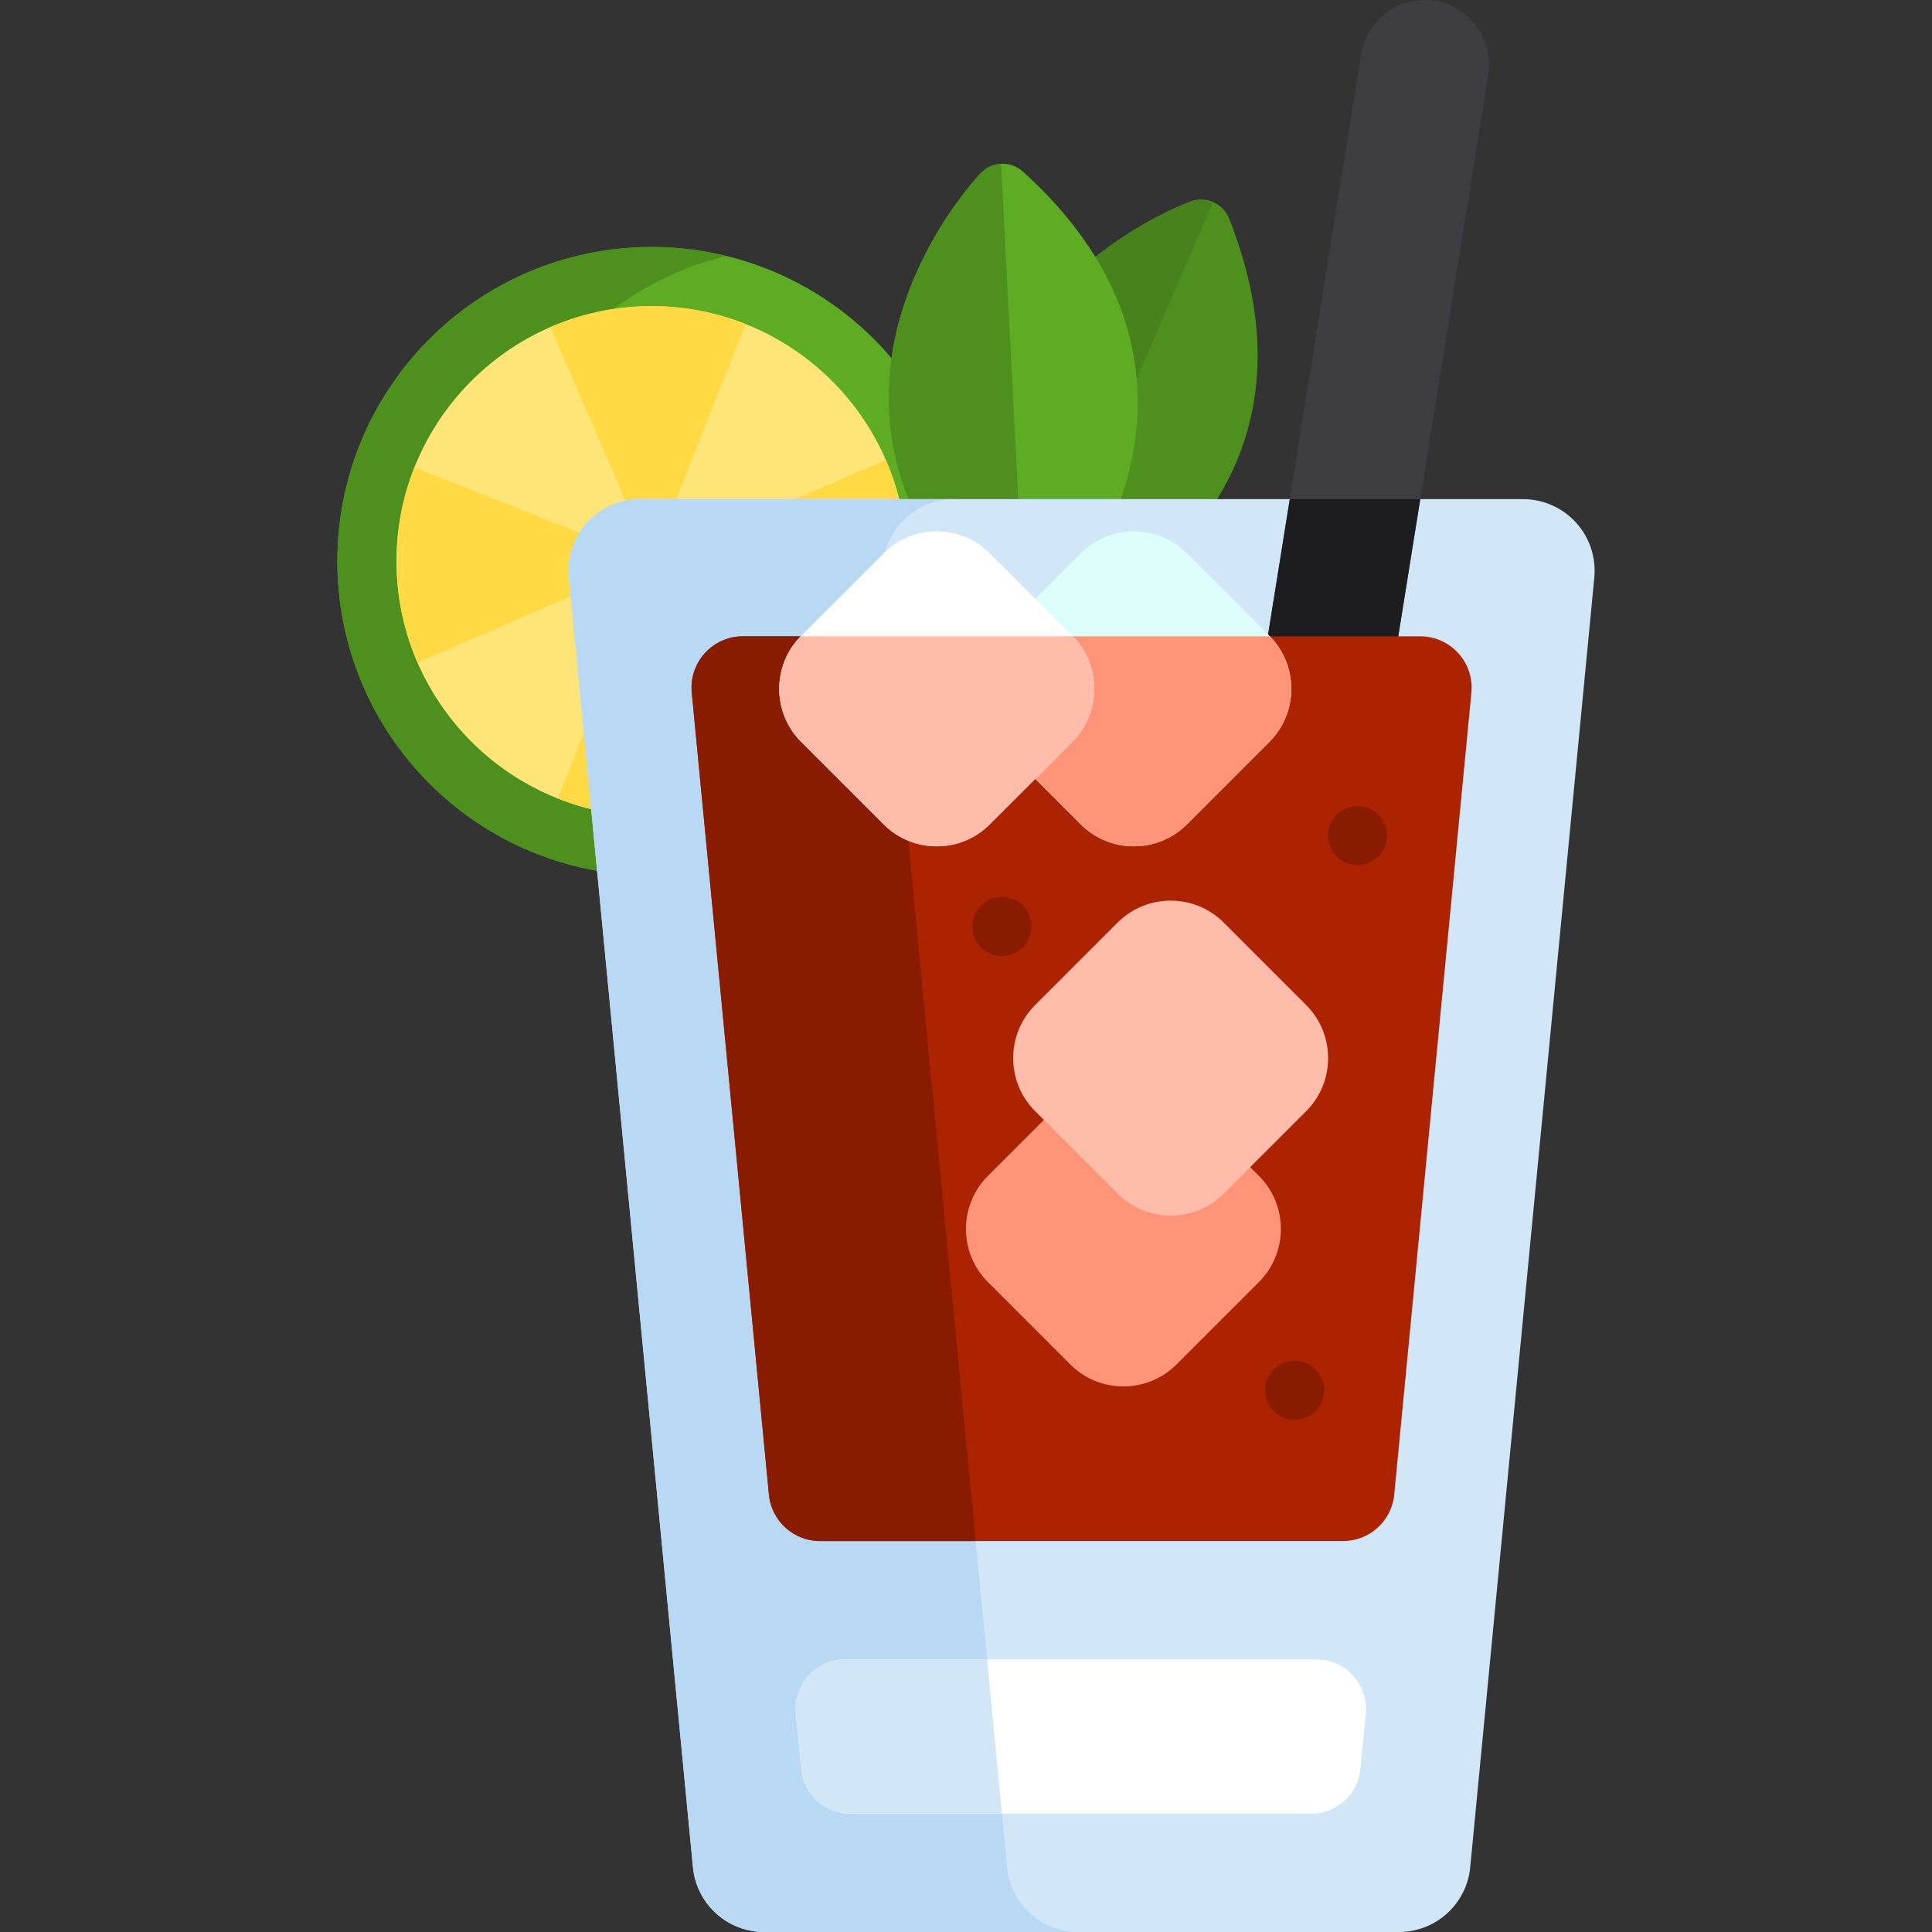 <svg enable-background="new 0 0 512 512" viewBox="0 0 512 512" xmlns="http://www.w3.org/2000/svg"><rect x="0" y="0" width="512" height="512" fill="#333333" stroke="none"/><circle cx="172.7" cy="148.741" fill="#5eac24" r="83.289"/><path d="m128.972 148.741c0-39.182 27.062-72.026 63.509-80.907-6.343-1.545-12.963-2.383-19.782-2.383-46.001 0-83.291 37.29-83.291 83.291s37.29 83.291 83.291 83.291c6.819 0 13.439-.838 19.782-2.383-36.447-8.883-63.509-41.726-63.509-80.909z" fill="#4e901e"/><path d="m173.776 216.35c-37.279.595-68.092-29.251-68.686-66.531-.595-37.279 29.251-68.092 66.531-68.686 37.279-.595 68.092 29.251 68.686 66.53.594 37.28-29.252 68.093-66.531 68.687z" fill="#ffe477"/><g fill="#ffda44"><path d="m172.698 148.741 24.874-62.866c-8.027-3.188-16.792-4.888-25.951-4.743-9.16.145-17.866 2.125-25.787 5.567z"/><path d="m173.776 216.35c9.16-.146 17.866-2.125 25.787-5.567l-26.865-62.041-24.874 62.866c8.027 3.189 16.793 4.889 25.952 4.742z"/><path d="m172.698 148.742-62.866-24.874c-3.188 8.027-4.888 16.792-4.743 25.951.146 9.16 2.125 17.866 5.567 25.787z"/><path d="m240.306 147.664c-.146-9.16-2.125-17.866-5.567-25.787l-62.041 26.865 62.866 24.874c3.188-8.028 4.888-16.793 4.742-25.952z"/></g><path d="m325.74 57.939c-1.59-4.016-6.089-6.04-10.147-4.566-1.425.517-35.063 13.024-49.392 44.867-8.781 19.516-8.358 41.718 1.258 65.994.811 2.047 2.375 3.576 4.254 4.389 1.807.782 3.904.9 5.893.178 1.425-.517 35.064-13.024 49.392-44.867 8.781-19.517 8.359-41.719-1.258-65.995z" fill="#4e901e"/><path d="m315.596 53.368c-1.425.517-35.064 13.024-49.392 44.867-8.781 19.516-8.358 41.718 1.258 65.994.811 2.047 2.375 3.576 4.254 4.389l49.77-115.062c-1.808-.782-3.9-.911-5.89-.188z" fill="#47821c"/><path d="m271.051 45.458c-3.207-2.893-8.136-2.713-11.119.408-1.048 1.095-25.65 27.224-24.371 62.119.785 21.385 11.01 41.097 30.396 58.59 1.634 1.474 3.715 2.151 5.758 2.047 1.965-.1 3.897-.925 5.36-2.454 1.048-1.095 25.65-27.224 24.371-62.119-.785-21.386-11.01-41.098-30.395-58.591z" fill="#5eac24"/><path d="m259.931 45.862c-1.048 1.095-25.65 27.224-24.371 62.119.785 21.385 11.01 41.097 30.396 58.59 1.634 1.474 3.715 2.151 5.758 2.047l-6.423-125.2c-1.965.1-3.897.913-5.36 2.444z" fill="#4e901e"/><path d="m417.662 138.492c-3.596-3.958-8.696-6.215-14.042-6.215h-233.979c-5.348 0-10.447 2.257-14.042 6.215s-5.354 9.249-4.842 14.573l32.884 341.781c.936 9.729 9.11 17.154 18.884 17.154h168.212c9.774 0 17.948-7.425 18.884-17.154l32.884-341.781c.511-5.324-1.248-10.614-4.843-14.573z" fill="#d1e7f8"/><path d="m266.883 494.846-32.884-341.781c-.512-5.324 1.247-10.614 4.842-14.573 3.597-3.958 8.696-6.215 14.042-6.215h-83.243c-5.348 0-10.447 2.257-14.042 6.215s-5.354 9.249-4.842 14.573l32.884 341.781c.936 9.729 9.11 17.154 18.884 17.154h83.244c-9.775 0-17.949-7.426-18.885-17.154z" fill="#b9d8f4"/><path d="m358.59 444.052c-2.489-2.74-6.018-4.301-9.718-4.301h-124.881c-3.7 0-7.229 1.561-9.718 4.301-2.488 2.74-3.705 6.401-3.35 10.084l1.409 14.645c.648 6.732 6.304 11.871 13.067 11.871h122.063c6.764 0 12.42-5.139 13.068-11.871l1.409-14.645c.355-3.683-.862-7.344-3.349-10.084z" fill="#fff"/><path d="m223.991 439.752c-3.7 0-7.229 1.562-9.718 4.301-2.488 2.74-3.705 6.401-3.35 10.084l1.409 14.645c.648 6.732 6.304 11.871 13.067 11.871h40.118l-3.935-40.901z" fill="#d1e7f8"/><path d="m339.28 255.874c-9.268-1.486-15.636-10.285-14.15-19.553l35.584-221.955c1.486-9.268 10.285-15.636 19.553-14.15 9.268 1.486 15.636 10.285 14.15 19.553l-35.584 221.955c-1.486 9.268-10.285 15.635-19.553 14.15z" fill="#3e3d42"/><path d="m341.81 132.277-16.68 104.043c-1.486 9.268 4.882 18.067 14.15 19.553s18.067-4.882 19.553-14.15l17.546-109.447h-34.569z" fill="#1d1d1f"/><path d="m386.46 173.09c-2.58-2.84-6.238-4.459-10.074-4.459h-179.512c-3.836 0-7.494 1.619-10.074 4.459-2.579 2.84-3.841 6.636-3.473 10.454l20.45 212.545c.672 6.98 6.536 12.307 13.547 12.307h138.614c7.011 0 12.875-5.327 13.547-12.307l20.45-212.545c.366-3.817-.895-7.614-3.475-10.454z" fill="#ab2300"/><path d="m196.874 168.632c-3.836 0-7.494 1.619-10.074 4.459-2.579 2.84-3.841 6.636-3.473 10.454l20.45 212.545c.672 6.98 6.536 12.307 13.547 12.307h41.243l-23.068-239.764z" fill="#891c00"/><path d="m343.079 376.269c-2.058 0-4.075-.836-5.538-2.299s-2.299-3.48-2.299-5.538c0-2.069.836-4.086 2.299-5.548 1.463-1.452 3.479-2.288 5.538-2.288 2.069 0 4.086.836 5.548 2.288 1.452 1.463 2.288 3.479 2.288 5.548 0 2.058-.836 4.075-2.288 5.538-1.461 1.463-3.478 2.299-5.548 2.299z" fill="#891c00"/><path d="m265.518 253.365c-2.058 0-4.075-.836-5.538-2.299s-2.299-3.48-2.299-5.538c0-2.069.836-4.086 2.299-5.548 1.463-1.452 3.479-2.288 5.538-2.288 2.069 0 4.086.836 5.548 2.288 1.452 1.463 2.288 3.48 2.288 5.548 0 2.058-.836 4.075-2.288 5.538-1.462 1.462-3.479 2.299-5.548 2.299z" fill="#891c00"/><path d="m359.773 229.289c-2.058 0-4.075-.836-5.538-2.299s-2.299-3.48-2.299-5.538c0-2.069.836-4.086 2.299-5.548 1.463-1.452 3.479-2.288 5.538-2.288 2.069 0 4.086.836 5.548 2.288 1.452 1.463 2.288 3.48 2.288 5.548 0 2.058-.836 4.075-2.288 5.538-1.462 1.462-3.479 2.299-5.548 2.299z" fill="#891c00"/><path d="m283.68 361.627-21.901-21.901c-7.721-7.721-7.721-20.356 0-28.076l21.901-21.901c7.721-7.721 20.356-7.721 28.076 0l21.901 21.901c7.721 7.721 7.721 20.356 0 28.076l-21.901 21.901c-7.721 7.72-20.355 7.72-28.076 0z" fill="#ff9478"/><path d="m296.196 316.348-21.901-21.901c-7.721-7.721-7.721-20.356 0-28.076l21.901-21.901c7.721-7.721 20.356-7.721 28.076 0l21.901 21.901c7.721 7.721 7.721 20.356 0 28.076l-21.901 21.901c-7.722 7.721-20.356 7.721-28.076 0z" fill="#ffbcab"/><path d="m286.442 218.49-21.901-21.901c-7.721-7.721-7.721-20.356 0-28.076l21.901-21.901c7.721-7.721 20.356-7.721 28.076 0l21.901 21.901c7.721 7.721 7.721 20.356 0 28.076l-21.901 21.901c-7.72 7.721-20.354 7.721-28.076 0z" fill="#ddfffb"/><path d="m264.542 196.589 21.901 21.901c7.721 7.721 20.356 7.721 28.076 0l21.901-21.901c7.682-7.682 7.714-20.226.109-27.956h-72.095c-7.606 7.73-7.575 20.273.108 27.956z" fill="#ff9478"/><path d="m234.198 218.49-21.901-21.901c-7.721-7.721-7.721-20.356 0-28.076l21.901-21.901c7.721-7.721 20.356-7.721 28.076 0l21.901 21.901c7.721 7.721 7.721 20.356 0 28.076l-21.901 21.901c-7.721 7.721-20.355 7.721-28.076 0z" fill="#fff"/><path d="m212.298 196.589 21.901 21.901c7.721 7.721 20.356 7.721 28.076 0l21.901-21.901c7.682-7.682 7.714-20.226.109-27.956h-72.095c-7.607 7.73-7.576 20.273.108 27.956z" fill="#ffbcab"/></svg>